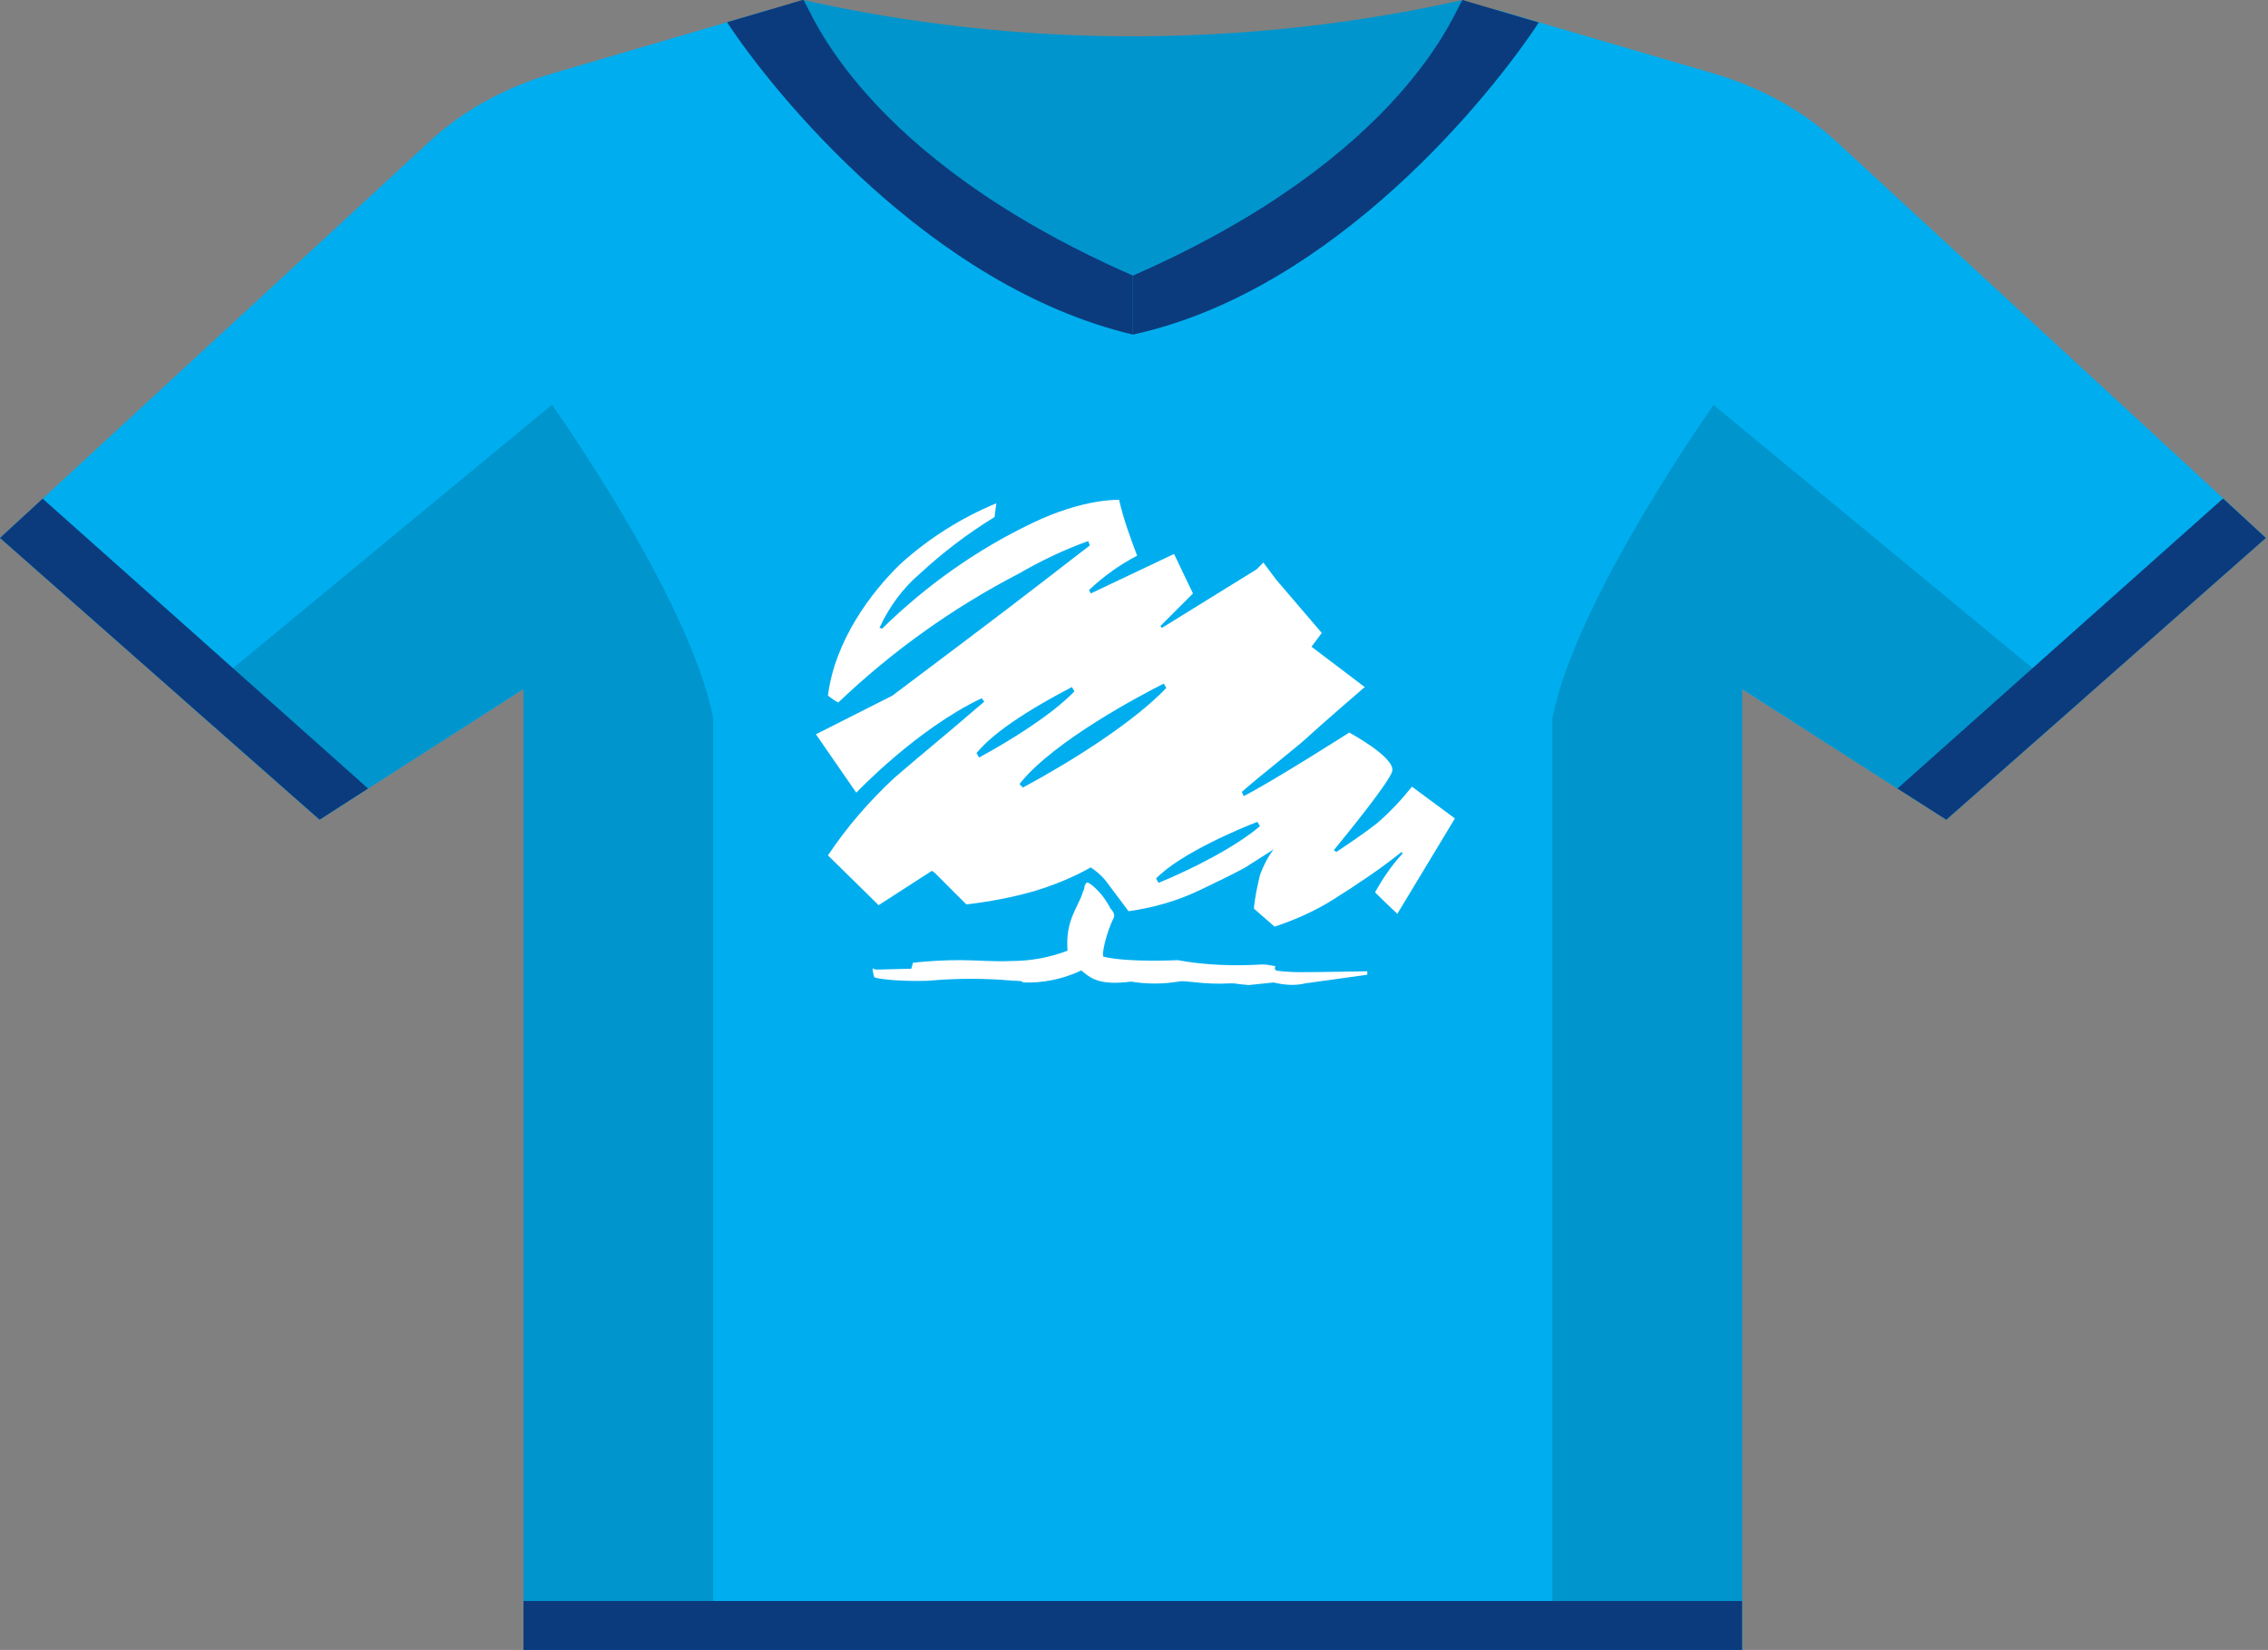 <svg width="301" height="219" viewBox="0 0 301 219" fill="none" xmlns="http://www.w3.org/2000/svg">
<rect x="0" y="0" width="301" height="219" fill="#808080" stroke="none"/>
<path d="M106.614 0C117.293 2.394 132.689 4.92 151.301 4.821C169.013 4.723 183.723 2.329 194.102 0C195.131 7.413 196.203 14.792 197.232 22.205L157.563 61.138L109.102 30.569L106.614 0Z" fill="#0095CD"/>
<path d="M228.71 63.532C228.71 66.451 218.16 68.813 205.122 68.813C192.085 68.813 181.535 66.451 181.535 63.532C181.535 60.613 192.085 58.252 205.122 58.252C218.117 58.252 228.71 60.613 228.71 63.532Z" fill="#CBF1F7"/>
<path d="M300.716 71.404L276.357 92.887L258.302 108.795L251.826 104.662L231.198 91.477V219.033H69.475V91.477L48.847 104.662L42.414 108.795L24.359 92.887L0 71.404L5.661 66.189L57.21 18.597C61.541 14.628 67.117 11.545 73.464 9.709C81.14 7.445 88.817 5.215 96.493 2.952C98.38 2.394 100.267 1.837 102.154 1.279C104.513 2.034 105.971 2.493 108.33 3.247C111.975 9.676 122.182 24.206 150.358 36.538C178.534 24.206 188.741 9.676 192.386 3.247C194.745 2.493 196.203 2.034 198.562 1.279C200.449 1.837 202.336 2.394 204.223 2.952C211.9 5.215 219.576 7.445 227.253 9.709C233.557 11.545 239.175 14.628 243.507 18.597L295.141 66.222L300.716 71.404Z" fill="#00AEEF"/>
<path d="M187.389 104.417C186.022 106.127 184.54 107.722 182.83 109.204C181.12 110.572 178.727 112.167 177.359 113.079L177.017 112.851C179.069 110.344 184.426 103.733 184.768 102.365C185.224 100.542 179.069 97.236 179.069 97.236C179.069 97.236 168.697 103.847 165.049 105.671L164.821 105.101C166.987 103.163 172.686 98.718 173.712 97.692C175.307 96.21 181.12 91.195 181.12 91.195L174.054 85.838L175.421 84.014L169.38 76.948L167.671 74.668L166.759 75.58L154.221 83.331L153.993 83.103L158.324 78.771L155.817 73.528L144.761 78.771L144.533 78.315C146.47 76.492 148.522 75.01 150.916 73.756C150.004 71.363 149.092 68.855 148.522 66.347C148.522 66.347 143.849 66.12 137.01 69.425C129.601 72.958 122.877 77.746 117.064 83.445L116.722 83.331C117.975 80.595 119.799 78.087 122.079 76.15C125.156 73.3 128.462 70.793 131.995 68.627L132.223 66.803C127.55 68.741 123.219 71.477 119.457 74.896C115.582 78.657 110.795 85.04 109.883 92.335C110.339 92.677 110.795 93.019 111.251 93.247C118.431 86.408 126.41 80.709 135.186 76.15C138.15 74.44 141.227 72.958 144.419 71.819L144.647 72.388C134.161 80.481 134.503 80.253 118.431 92.335L108.287 97.464L113.644 105.215C113.644 105.215 121.623 96.78 130.285 92.677L130.627 93.133C123.446 99.288 122.877 99.63 118.659 103.277C115.354 106.354 112.39 109.774 109.883 113.535L116.608 120.146L123.674 115.587L124.016 115.815L128.234 120.032H128.348C131.311 119.69 134.275 119.12 137.124 118.322C139.746 117.525 142.367 116.499 144.761 115.131C145.445 115.587 146.129 116.157 146.698 116.841L149.776 120.944C153.081 120.488 156.273 119.576 159.35 118.094C164.137 115.815 165.277 115.131 165.277 115.131L169.039 112.737C168.241 113.763 167.671 114.903 167.215 116.157C166.873 117.639 166.531 119.12 166.417 120.602L169.153 122.996C171.888 122.084 174.51 120.944 177.017 119.348C180.095 117.411 183.172 115.359 186.022 113.079L186.136 113.307C184.654 114.903 183.514 116.613 182.488 118.436C184.084 120.032 185.452 121.286 185.452 121.286L193.088 108.634L187.389 104.417ZM129.601 99.972C132.565 96.21 140.543 92.107 142.253 91.195L142.595 91.765C139.632 94.843 134.161 98.262 129.943 100.542L129.601 99.972ZM135.756 104.531L135.3 104.075C139.746 98.376 151.714 92.107 154.449 90.739L154.791 91.309C150.46 95.868 142.139 101.111 135.756 104.531ZM153.765 117.183L153.423 116.613C156.729 113.193 165.049 109.774 166.873 109.09L167.215 109.66C164.023 112.395 158.21 115.359 153.765 117.183Z" fill="white"/>
<path d="M116.039 129.72C116.95 130.062 120.484 130.29 123.219 130.176C126.981 129.834 130.742 129.834 134.503 130.176C134.845 130.176 135.757 130.176 135.757 130.404C138.379 130.518 141.114 129.948 143.508 128.809C144.648 129.72 145.673 130.86 150.119 130.29C152.17 130.632 154.336 130.632 156.387 130.29C157.527 130.062 159.465 130.746 163.454 130.518C164.138 130.518 164.138 130.632 165.734 130.746C166.874 130.632 168.013 130.518 169.039 130.404C170.407 130.746 171.889 130.86 173.257 130.518L181.463 129.378V128.923C180.209 128.923 176.22 129.037 172.459 129.037C171.433 129.037 169.723 128.923 169.381 128.809C169.039 128.695 169.267 128.239 169.267 128.239C168.469 128.125 168.127 128.011 167.558 128.011C163.796 128.239 160.035 128.125 156.273 127.441C156.273 127.441 149.777 127.783 146.471 126.985C146.129 126.871 146.813 123.793 147.839 121.742C147.839 121.742 148.067 121.286 147.383 120.602C146.813 119.462 146.015 118.436 145.103 117.639C144.306 116.955 144.192 117.183 144.192 117.183C143.736 117.752 144.078 117.752 143.736 118.322C143.166 120.374 141.342 122.084 141.684 126.187C139.29 127.099 136.783 127.555 134.275 127.555C131.882 127.669 129.488 127.441 127.437 127.441C125.385 127.441 123.219 127.555 121.168 127.783L120.94 128.581C120.256 128.581 116.95 128.695 116.494 128.695C115.811 128.695 115.811 128.467 115.811 128.467C115.811 128.923 115.925 129.378 116.039 129.72Z" fill="white"/>
<path d="M150.357 36.571V44.41C123.425 38.047 102.582 12.234 96.492 2.952C98.122 2.46 99.751 2.001 101.381 1.509C103.097 1.017 104.855 0.492 106.613 -0.033C107.6 1.213 114.161 20.696 150.357 36.571Z" fill="#0B3B7C"/>
<path d="M94.648 95.314V219.033H69.474V91.477L68.831 91.838L48.846 104.662L42.413 108.795L24.358 92.887L30.92 88.689L73.248 53.725C73.248 53.725 91.561 79.407 94.648 95.314Z" fill="#0095CD"/>
<path d="M150.358 36.571V44.41C177.291 38.539 198.133 12.267 204.223 2.985C202.594 2.493 200.964 2.034 199.334 1.542C197.619 1.05 195.86 0.525 194.102 0C193.116 1.214 186.554 20.696 150.358 36.571Z" fill="#0B3B7C"/>
<path d="M276.357 92.887L258.302 108.795L251.827 104.662L231.842 91.838L231.198 91.444V219H206.024V95.314C209.155 79.44 227.425 53.758 227.425 53.758L269.753 88.689L276.357 92.887Z" fill="#0095CD"/>
<path d="M231.198 212.506H69.475V219H231.198V212.506Z" fill="#0B3B7C"/>
<path d="M48.847 104.662L42.414 108.795L24.359 92.887L0 71.404L5.661 66.189L30.921 88.689L48.847 104.662Z" fill="#0B3B7C"/>
<path d="M300.717 71.404L276.358 92.887L258.303 108.795L251.827 104.662L269.753 88.689L295.013 66.189L295.099 66.222L300.717 71.404Z" fill="#0B3B7C"/>
</svg>
